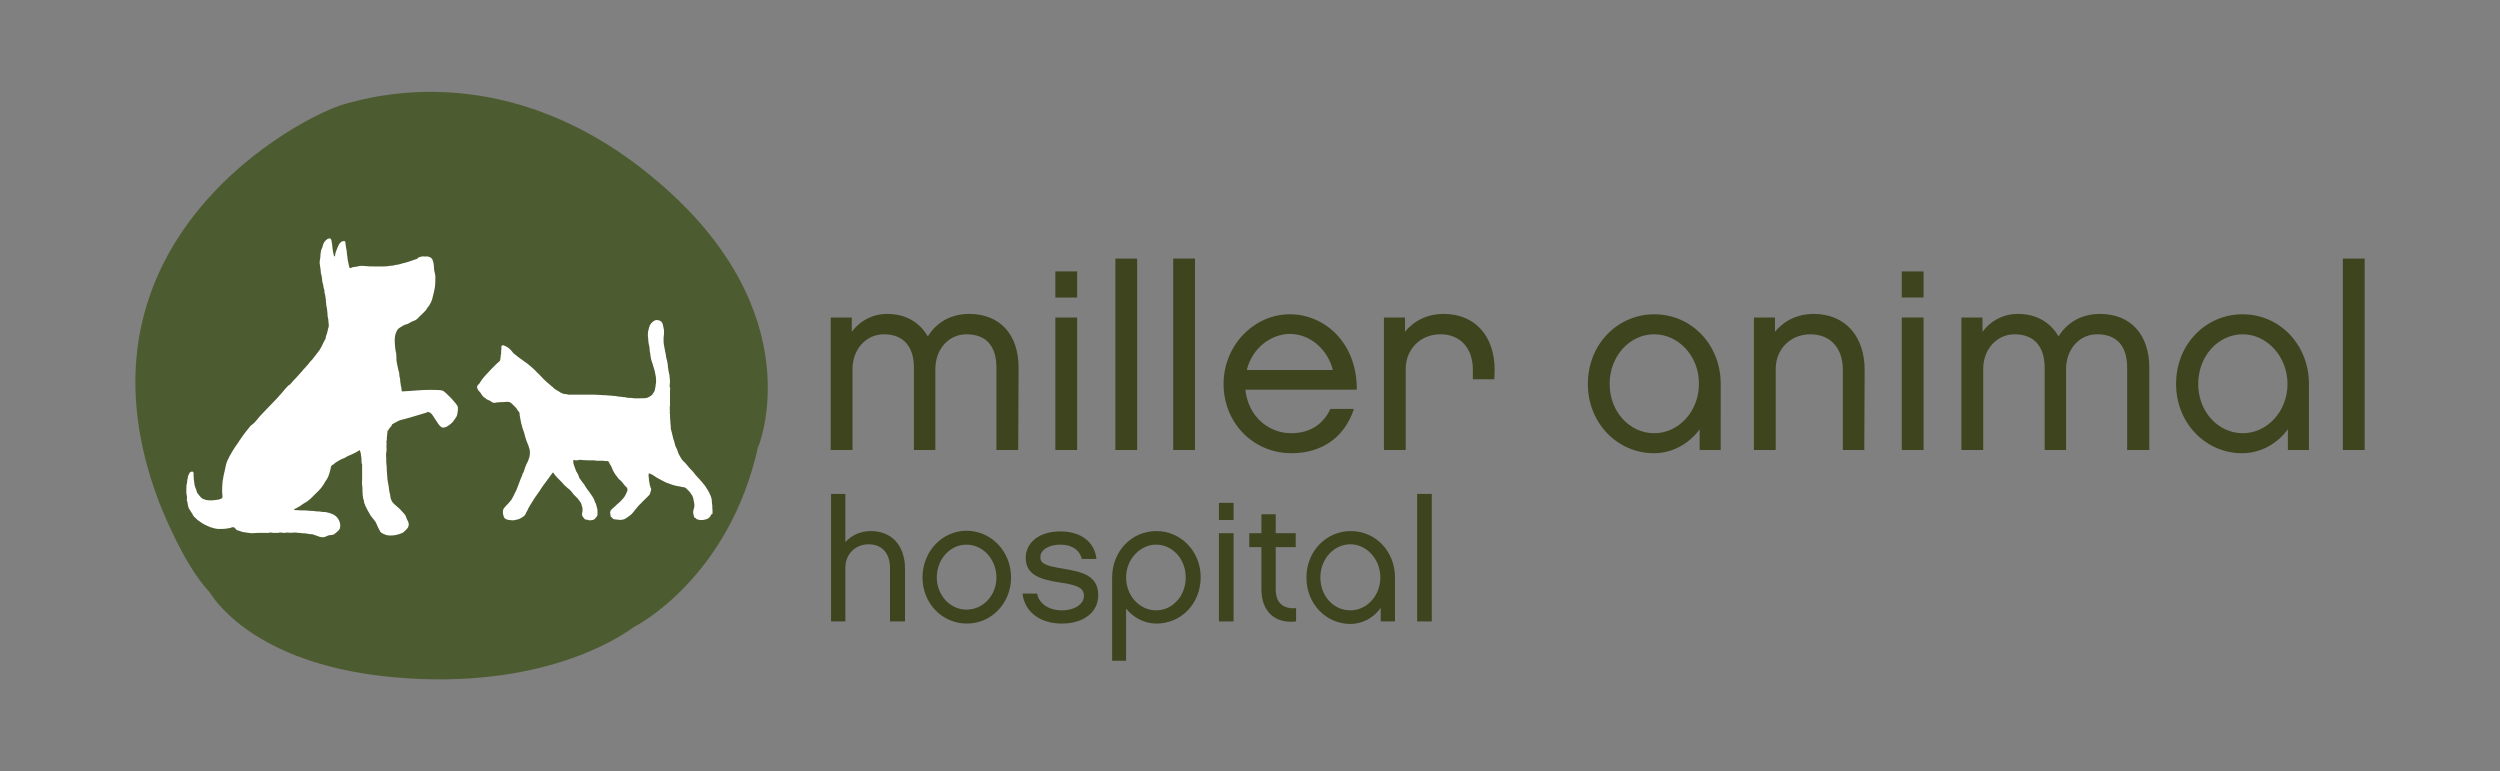 <?xml version="1.0" encoding="utf-8"?>
<!-- Generator: Adobe Illustrator 25.4.1, SVG Export Plug-In . SVG Version: 6.00 Build 0)  -->
<svg version="1.1" id="Layer_1" xmlns="http://www.w3.org/2000/svg" xmlns:xlink="http://www.w3.org/1999/xlink" x="0px" y="0px"
	 viewBox="0 0 700 216" style="enable-background:new 0 0 700 216;" xml:space="preserve">
<rect x="0" y="0" width="700" height="216" fill="#808080" stroke="none"/>
<style type="text/css">
	.st0{fill:#4D5B31;}
	.st1{fill:#FFFFFF;}
	.st2{fill:#3D441E;}
</style>
<g>
	<path class="st0" d="M183.9,50.6C142.8,15.8,104.3,27,96.6,29.1c-12.1,3.3-79.8,38.4-52.1,111.4c0,0,6.7,17.5,14.1,25.2
		c2.3,3.7,14.7,20.8,52.4,24c40.2,3.4,61.9-10.8,66.3-14c0.2-0.1,0.3-0.2,0.5-0.3c0,0,26.4-13.4,34.5-50.5c0-0.2,0.1-0.4,0.1-0.7
		c0,0.3-0.1,0.6-0.1,1C212.3,125.2,227.9,87.8,183.9,50.6z"/>
	<path class="st1" d="M199.5,143.6c0-0.3,0-0.5,0-0.8c-0.1-0.5,0-1.1-0.1-1.6c-0.1-0.4-0.1-0.8-0.1-1.2c-0.1-0.7-0.4-1.4-0.7-2
		c-0.2-0.4-0.4-0.8-0.7-1.2c-0.2-0.3-0.3-0.5-0.5-0.8c-0.2-0.2-0.4-0.4-0.5-0.6c-0.5-0.6-1-1.2-1.6-1.8c-0.2-0.3-0.5-0.5-0.7-0.8
		c-0.4-0.6-0.9-1.1-1.4-1.6l-0.1-0.1c-0.3-0.4-0.7-0.8-1-1.2c-0.2-0.3-0.5-0.5-0.8-0.8c-0.2-0.2-0.4-0.5-0.6-0.8
		c-0.1-0.2-0.3-0.5-0.4-0.7c-0.2-0.3-0.4-0.7-0.5-1.1c-0.1-0.3-0.2-0.7-0.4-1s-0.3-0.7-0.4-1c-0.1-0.6-0.3-1.1-0.5-1.7
		c-0.1-0.4-0.2-0.9-0.3-1.3c-0.1-0.3-0.1-0.5-0.2-0.8c-0.2-0.5-0.2-1-0.2-1.5c-0.1-0.4-0.1-0.9-0.1-1.3c-0.1-0.5-0.1-1.1-0.1-1.6
		c0-0.1,0-0.2,0-0.3c-0.2-0.5,0.1-1-0.1-1.5c0.1-0.1,0.1-0.3,0-0.4c0-0.1,0.1-0.3,0.1-0.5c0-1.4,0-2.8,0-4.2c0-0.1,0-0.2,0-0.3
		c0.1-0.2,0.1-0.4,0-0.5c-0.1-0.2-0.1-0.5-0.1-0.7c0-0.3,0.1-0.7,0.1-1c0-0.4-0.1-0.9-0.1-1.3c0-0.4-0.1-0.8-0.2-1.2
		c-0.1-0.4-0.2-0.8-0.2-1.2c-0.1-0.3-0.1-0.6-0.1-0.9c-0.1-0.7-0.2-1.3-0.4-2c0-0.1-0.1-0.2-0.1-0.3c0-0.6-0.2-1.2-0.3-1.8
		c-0.1-0.5-0.2-1-0.3-1.6c-0.1-0.4-0.1-0.9-0.1-1.3c0-0.3,0-0.6,0-0.8c0-0.3,0.1-0.5,0.1-0.8c0-0.6,0.1-1.2-0.1-1.8
		c-0.1-0.3-0.1-0.7-0.2-1c0-0.1-0.2-0.5-0.2-0.5c-0.4-0.8-1.5-0.8-1.6-0.8c-0.2,0-0.4,0.1-0.6,0.2c-0.7,0.4-1.2,1-1.4,1.7
		s-0.4,1.4-0.4,2.1c0,0.4,0,0.8,0.1,1.2c0,0.4,0,0.8,0.1,1.1c0,0.2,0,0.4,0.1,0.6c0.1,0.4,0.2,0.9,0.2,1.3c0,0.3,0,0.6,0.1,0.9
		c0.1,0.2,0.1,0.5,0.1,0.7c0.1,0.4,0.1,0.7,0.2,1.1c0,0.2,0.1,0.4,0.2,0.7c0.1,0.2,0.1,0.4,0.2,0.6c0.2,0.7,0.4,1.3,0.6,2
		c0.1,0.5,0.2,1,0.3,1.5s0.1,1,0.1,1.5c0,0.3,0,0.5-0.1,0.8c0,0.3,0,0.5-0.1,0.8c0,0.2-0.1,0.3-0.1,0.5c0,0.5-0.3,0.8-0.5,1.2
		c-0.3,0.6-0.9,0.9-1.5,1.2c-0.4,0.2-0.9,0.2-1.4,0.2c-0.8,0-1.7,0.1-2.6,0c-0.4-0.1-0.9-0.1-1.3-0.1c-0.1,0-0.1,0-0.2,0
		c-0.3-0.1-0.7-0.1-1-0.2c-0.3,0-0.6,0-0.9-0.1c-0.5,0-1.1-0.1-1.6-0.2c-0.3-0.1-0.7,0-1.1-0.1c-0.4-0.1-0.9,0-1.3-0.1
		c-0.5-0.1-1.1,0-1.6-0.1c-1.1-0.1-2.3-0.1-3.4-0.1c-0.4,0-0.7,0-1.1,0c-0.4,0-0.7,0-1.1,0c-1.1,0-2.3,0-3.4,0c-0.1,0-0.2,0-0.2,0
		c-0.4-0.1-0.8-0.2-1.2-0.2s-0.7-0.3-1.1-0.4c-0.3-0.3-0.7-0.4-1.1-0.7c-0.3-0.2-0.6-0.3-0.9-0.7c0-0.1-0.1-0.1-0.1-0.1
		c-0.2-0.1-0.4-0.3-0.5-0.4c-0.5-0.4-0.9-0.8-1.4-1.2c-0.4-0.4-0.9-0.8-1.3-1.3c-0.4-0.4-0.8-0.9-1.3-1.3c-0.3-0.3-0.6-0.7-1-1
		c-0.6-0.5-1.2-1.1-1.9-1.6c-0.7-0.4-1.3-1-2-1.4c-0.5-0.4-1-0.8-1.5-1.2c-0.3-0.2-0.4-0.5-0.7-0.8c-0.6-0.7-1.3-1.2-2.2-1.5
		c-0.2-0.1-0.3,0-0.5,0.1c-0.1,0.1-0.2,0.2-0.1,0.4c0,0.1,0,0.2,0,0.2c0,0.3,0,0.6-0.1,1c0,0.3,0.1,0.7-0.1,1l0,0c0,0.3,0,0.7-0.1,1
		c0,0.2,0,0.5-0.2,0.7c-0.3,0.3-0.7,0.6-1,0.9c-0.9,0.9-1.8,1.8-2.7,2.8c-0.4,0.4-0.8,0.9-1.2,1.4c-0.2,0.3-0.4,0.6-0.6,0.9
		c-0.1,0.2-0.3,0.5-0.5,0.6c-0.2,0.2-0.4,0.5-0.3,0.8c0,0.1,0,0.2,0.1,0.3c0.1,0.4,0.4,0.7,0.7,1c0.1,0.1,0.2,0.2,0.2,0.3
		c0.3,0.5,0.6,0.9,1,1.2c0.1,0.1,0.2,0.1,0.3,0.2c0.2,0.2,0.5,0.4,0.8,0.5s0.5,0.2,0.8,0.4c0.3,0.3,0.7,0.4,1.1,0.4
		c0.1,0,0.2-0.1,0.3-0.1c0.4,0,0.8-0.1,1.2-0.1c0.2,0,0.3,0,0.5,0c0.5,0,0.9-0.1,1.4-0.1s0.9,0.1,1.3,0.5c0.4,0.4,0.8,0.8,1.2,1.2
		c0,0,0.1,0,0.1,0.1c0.1,0.3,0.4,0.6,0.6,0.9c0.2,0.2,0.3,0.4,0.3,0.7s0,0.5,0.1,0.8c0.1,0.4,0.1,0.8,0.2,1.1
		c0.1,0.4,0.1,0.8,0.3,1.2l0,0c0.1,0.5,0.2,1,0.4,1.4c0.2,0.6,0.4,1.1,0.5,1.7c0.1,0.4,0.3,0.9,0.4,1.3c0.1,0.3,0.3,0.6,0.4,1
		c0.1,0.2,0.2,0.3,0.2,0.5c0.1,0.3,0.2,0.7,0.3,1c0,0.2,0.1,0.5,0.1,0.7c-0.1,0.3,0,0.7-0.1,1c0,0.2-0.1,0.3-0.1,0.5
		c0,0.1-0.1,0.2-0.1,0.2c-0.1,0.4-0.2,0.7-0.4,1.1c-0.2,0.4-0.4,0.7-0.5,1.1c-0.1,0.2-0.2,0.4-0.2,0.5c-0.1,0.4-0.3,0.8-0.4,1.2
		c-0.1,0.2-0.3,0.4-0.3,0.6c-0.1,0.3-0.2,0.5-0.3,0.8c-0.1,0.2-0.2,0.5-0.3,0.7c-0.2,0.5-0.4,1.1-0.6,1.6c-0.2,0.4-0.3,0.9-0.5,1.3
		c-0.2,0.4-0.4,0.8-0.6,1.2c-0.1,0.3-0.3,0.5-0.4,0.8c-0.2,0.4-0.4,0.8-0.7,1.1c-0.4,0.5-0.8,0.9-1.2,1.3c-0.2,0.2-0.4,0.5-0.6,0.7
		c-0.2,0.3-0.3,0.7-0.3,1.1c0,0.4,0.1,0.7,0.2,1.1c0.1,0.4,0.4,0.8,0.8,0.9c0.3,0.1,0.5,0.2,0.8,0.2c0.5,0,1,0.2,1.6,0
		c0.3-0.1,0.6-0.1,0.9-0.2c0.4-0.1,0.7-0.3,1-0.5c0.6-0.3,1-0.7,1.2-1.3c0-0.1,0.1-0.1,0.1-0.2c0.1-0.2,0.2-0.4,0.3-0.5
		c0.1-0.2,0.1-0.4,0.2-0.5c0.4-0.7,0.8-1.4,1.2-2c0.3-0.5,0.6-1,0.9-1.4c0.3-0.5,0.7-0.9,1-1.4s0.6-0.9,0.9-1.4
		c0.4-0.5,0.8-1.1,1.2-1.6c0.3-0.4,0.6-0.8,0.8-1.1c0.3-0.4,0.5-0.7,0.8-1.1c0.1-0.1,0.2-0.1,0.3,0c0,0.1,0.1,0.1,0.1,0.2
		c0.3,0.4,0.6,0.8,1,1.2s0.8,0.8,1.2,1.2c0.3,0.3,0.5,0.6,0.7,0.8c0.3,0.3,0.7,0.6,1,0.9c0.1,0.1,0.3,0.2,0.4,0.3
		c0.4,0.4,0.8,0.8,1.1,1.3c0.3,0.3,0.5,0.6,0.8,0.8c0.1,0.1,0.2,0.3,0.4,0.4c0.2,0.3,0.4,0.5,0.6,0.8c0.2,0.3,0.4,0.5,0.5,0.9
		c0.2,0.6,0.4,1.2,0.3,1.8c0,0.2,0,0.4-0.1,0.6c-0.1,0.4,0,0.8,0.2,1.1c0.1,0.2,0.3,0.3,0.4,0.5c0.1,0.2,0.3,0.2,0.5,0.3
		c0.2,0,0.4,0,0.6,0.1c0.4,0.2,0.9,0,1.3,0c0.3-0.1,0.6-0.3,0.8-0.6s0.6-0.6,0.5-1.1c0-0.3,0-0.7,0-1s-0.1-0.6-0.2-0.9
		c-0.1-0.3-0.1-0.6-0.2-0.8c-0.1-0.3-0.3-0.6-0.4-0.9c-0.1-0.4-0.3-0.8-0.5-1.1c-0.5-0.7-0.9-1.4-1.5-2.1c-0.2-0.3-0.4-0.6-0.6-0.9
		c-0.2-0.3-0.3-0.6-0.6-0.9c-0.3-0.3-0.5-0.7-0.8-1.1c-0.1-0.2-0.4-0.4-0.4-0.7c-0.1-0.5-0.4-0.9-0.6-1.3c-0.1-0.1-0.2-0.2-0.2-0.4
		c-0.2-0.4-0.3-0.8-0.5-1.3s-0.3-0.9-0.3-1.5c0-0.2,0.1-0.3,0.2-0.2c0.2,0,0.3,0.1,0.5,0.1c0.3,0,0.5,0,0.8-0.1s0.7,0,1,0
		c0.6,0.1,1.1,0,1.7,0.1c0.3,0,0.5,0,0.8,0s0.5,0,0.8,0s0.5,0.1,0.8,0.1c0.5,0,1,0,1.5,0c0.1,0,0.1,0,0.2,0c0.4,0.1,0.9,0.1,1.3,0.1
		c0.2,0,0.3,0.1,0.4,0.3c0.1,0.3,0.3,0.6,0.5,0.9c0.2,0.4,0.4,0.7,0.5,1.1c0.2,0.4,0.4,0.9,0.7,1.3c0.3,0.4,0.6,0.8,0.9,1.2
		c0.1,0.2,0.3,0.4,0.5,0.5c0.2,0.2,0.4,0.3,0.6,0.6c0.2,0.3,0.5,0.6,0.7,0.9c0.2,0.2,0.4,0.4,0.6,0.6c0.1,0.1,0.1,0.1,0.1,0.2
		c0.2,0.3,0.1,0.6,0,0.9c-0.3,0.6-0.5,1.2-0.9,1.7c-0.3,0.4-0.7,0.8-1.1,1.2c-0.2,0.2-0.5,0.5-0.8,0.7c-0.4,0.4-0.8,0.8-1.2,1.1
		c-0.5,0.4-0.9,0.9-0.7,1.6c0,0.2,0.1,0.4,0.1,0.6c0,0.1,0,0.3,0.2,0.3c0.1,0,0.2,0.2,0.2,0.2c0.2,0.2,0.4,0.4,0.7,0.4
		c0.4,0.1,0.8,0.1,1.1,0.1c0.1,0,0.3,0.1,0.4,0.1c0.2,0,0.4-0.1,0.6-0.1c0.4,0,0.8-0.2,1.1-0.4c0.5-0.3,1-0.7,1.5-1.1
		c0.4-0.4,0.7-0.8,1-1.2s0.7-0.8,1-1.2c0.3-0.3,0.6-0.6,0.8-0.8c0.3-0.3,0.6-0.7,1-1c0.2-0.2,0.4-0.4,0.6-0.6
		c0.2-0.2,0.4-0.4,0.6-0.6c0.1-0.1,0.2-0.2,0.2-0.4c0.1-0.4,0.3-0.7,0.3-1.1c0.1-0.1,0-0.2,0-0.3c-0.2-0.3-0.2-0.6-0.3-0.9
		c-0.1-0.2-0.1-0.3-0.1-0.5c-0.1-0.3-0.1-0.6-0.2-1c0-0.2,0-0.3,0-0.5c-0.1-0.3-0.1-0.6-0.1-0.9c0-0.2,0.1-0.4,0.1-0.5
		c0.1,0.1,0.3,0.1,0.4,0.2c0,0,0,0,0.1,0c0.4,0.2,0.8,0.4,1.2,0.7c0.7,0.5,1.4,0.8,2.1,1.2c0.7,0.4,1.4,0.7,2.1,0.9
		c0.5,0.2,1.1,0.4,1.6,0.5s1.1,0.2,1.6,0.3c0.1,0,0.2,0.1,0.4,0.1c0.4,0,0.7,0.1,1,0.4c0.5,0.5,1,0.9,1.3,1.5
		c0.1,0.1,0.2,0.3,0.3,0.4c0.4,0.7,0.4,1.5,0.6,2.3c0.1,0.6,0,1.2-0.2,1.7c-0.2,0.6-0.1,1.2,0.1,1.8c0,0.2,0.1,0.4,0.3,0.5
		c0.2,0,0.3,0.2,0.4,0.3c0.1,0.1,0.1,0.1,0.2,0.1c0.4,0.1,0.8,0.3,1.3,0.2c0.3,0,0.5,0,0.8-0.1c0.6-0.1,1.1-0.3,1.5-0.8
		c0.1-0.1,0.2-0.3,0.2-0.4v-0.1c0.3,0,0.3-0.3,0.3-0.5C199.6,144.2,199.5,143.9,199.5,143.6z"/>
	<path class="st1" d="M124,109.4c-0.9-0.4-6.2-0.2-7-0.1c-0.6,0.1-3.2,0.2-4.5,0.3c0-0.2,0-0.4-0.1-0.6c0-0.1,0-0.3,0-0.4
		c-0.2-0.5-0.2-1.1-0.3-1.6c-0.1-0.3,0-0.7-0.1-1c-0.1-0.4-0.2-0.7-0.2-1.1c0-0.1,0-0.2,0-0.3c-0.1-0.4-0.2-0.8-0.3-1.2
		c-0.1-0.6-0.3-1.2-0.4-1.9c0-0.2-0.1-0.5-0.1-0.7c0-0.3,0-0.6,0-0.9c-0.1-0.4,0-0.8-0.1-1.1c-0.2-0.6-0.2-1.3-0.3-1.9
		c-0.1-1.3-0.2-2.6,0.3-3.8c0.1-0.3,0.3-0.6,0.4-0.8c0.5-0.6,1.1-0.8,1.7-1.2c0.5-0.3,1.2-0.3,1.7-0.7c0.3-0.2,0.6-0.4,1-0.5
		c0.6-0.2,1.1-0.5,1.5-1c0.1-0.1,0.2-0.2,0.3-0.3c0.6-0.6,1.2-1.1,1.7-1.7c0.3-0.3,0.4-0.8,0.8-1.1c0.1-0.1,0.1-0.2,0.2-0.3
		c0.2-0.3,0.3-0.6,0.5-0.9c0.1-0.3,0.2-0.5,0.3-0.8c0.1-0.4,0.2-0.8,0.3-1.2c0.2-0.8,0.4-1.6,0.5-2.4s0.1-1.6,0.1-2.4
		c0-0.4,0-0.8-0.1-1.1c-0.2-0.7-0.3-1.3-0.3-2c0-0.6-0.1-1.1-0.3-1.7c-0.2-0.7-0.6-0.9-1.1-1.1s-1,0-1.5-0.1s-0.9,0.2-1.3,0.2
		c0,0-0.1,0-0.1,0.1c-0.3,0.4-0.7,0.5-1.1,0.6c-0.9,0.3-1.9,0.7-2.8,0.9c-0.6,0.1-1.3,0.4-1.9,0.5c-0.4,0-0.7,0.1-1.1,0.2
		c-0.2,0-0.3,0.1-0.5,0.1c-0.3,0-0.7,0-1,0.1c-0.5,0.1-1,0.1-1.5,0.1c-0.9,0-1.7,0-2.6,0c-0.8,0-1.6,0-2.4-0.1
		c-0.7-0.1-1.5-0.1-2.2,0.1c-0.1,0-0.3,0.1-0.5,0.1c-0.4,0-0.9,0.1-1.3,0.3c-0.3,0.1-0.4,0.1-0.5-0.2c-0.1-0.6-0.3-1.2-0.4-1.8
		c-0.1-0.5-0.1-1-0.2-1.5c-0.1-0.7-0.1-1.4-0.3-2.1c-0.1-0.5-0.1-1-0.2-1.5c0-0.2-0.1-0.4-0.3-0.4c-0.3,0-0.5,0-0.8,0.2
		c-0.5,0.3-0.8,0.9-1,1.4c-0.3,0.8-0.8,1.7-0.8,2.6c0,0.1-0.1,0.1-0.1,0.2c0-0.1,0-0.1-0.1-0.2l-0.1-0.1c-0.3-1-0.4-2-0.5-3
		c0-0.5-0.2-0.9-0.2-1.3c0-0.2-0.2-0.4-0.3-0.5c-0.2-0.1-0.6,0-0.8,0.1c-0.5,0.4-1,0.8-1.2,1.5c-0.1,0.3-0.2,0.7-0.3,1
		c-0.4,0.7-0.4,1.4-0.5,2.2c0,0.3,0,0.7-0.1,1c-0.1,0.4-0.1,0.8-0.1,1.1c0.1,0.7,0.2,1.4,0.3,2.1c0,0.3,0,0.6,0.1,0.9
		c0.2,0.5,0.2,1.1,0.3,1.6c0,0.3,0,0.5,0.1,0.8c0.3,0.7,0.2,1.4,0.5,2.1c0.1,0.3,0,0.6,0.1,0.9c0.2,0.5,0.2,1.1,0.3,1.6
		c0.1,0.4,0,0.7,0.1,1.1c0.1,0.3,0,0.6,0.1,0.9c0.2,0.7,0.2,1.4,0.3,2.1c0,0.4,0,0.7,0.1,1.1c0.2,0.5,0.1,1,0.2,1.6
		c0.1,0.5,0.1,1-0.1,1.4c-0.1,0.4-0.2,0.8-0.3,1.3c-0.1,0.5-0.5,1-0.4,1.6l-0.1,0.1c-0.4,0.7-0.7,1.4-1.1,2.2
		c-0.3,0.6-0.7,1.2-1.2,1.8s-0.9,1.2-1.4,1.8c-0.4,0.4-0.8,0.8-1.1,1.3c-0.1,0.1-0.2,0.2-0.3,0.3c-0.2,0.2-0.4,0.5-0.6,0.7
		c-0.3,0.3-0.6,0.6-0.8,0.9c-0.6,0.7-1.2,1.3-1.8,2c-0.4,0.4-0.8,0.8-1.2,1.3c-0.2,0.2-0.4,0.5-0.6,0.6c-0.3,0.1-0.4,0.3-0.6,0.5
		c-0.5,0.5-0.9,1-1.3,1.5c-0.5,0.6-1.1,1.2-1.6,1.8c-1,1-1.9,2-2.9,3c-0.6,0.6-1.2,1.3-1.8,1.9c-0.7,0.8-1.3,1.7-2.2,2.4
		c-0.2,0.1-0.3,0.2-0.5,0.4c-0.4,0.5-0.8,1-1.2,1.5c-0.5,0.7-1.1,1.4-1.6,2.2c-0.3,0.4-0.5,0.8-0.8,1.2c-0.5,0.7-1,1.4-1.4,2.1
		c-0.5,0.8-0.9,1.6-1.3,2.4c-0.3,0.6-0.5,1.2-0.6,1.8c-0.1,0.5-0.2,1-0.3,1.4c-0.3,1-0.4,2.1-0.6,3.1c-0.1,0.9-0.1,1.9-0.1,2.8
		c0,0.4,0.1,0.8,0.1,1.2s-0.1,0.5-0.5,0.7c-0.8,0.3-1.6,0.3-2.4,0.4c-0.6,0-1.1,0-1.7-0.1c-0.1,0-0.1,0-0.2-0.1
		c-0.5-0.1-1-0.3-1.3-0.7c-0.3-0.3-0.6-0.7-0.9-1.1c-0.2-0.2-0.2-0.5-0.3-0.8c-0.2-0.7-0.6-1.3-0.6-2.1c-0.1-0.7-0.2-1.4-0.2-2.1
		c0-0.2,0-0.4,0-0.6c0-0.4-0.4-0.6-0.7-0.4c-0.2,0.1-0.4,0.2-0.4,0.3c-0.2,0.4-0.5,0.8-0.5,1.3c-0.1,0.4-0.2,0.8-0.2,1.2
		s-0.2,0.8-0.2,1.2c0,0.9-0.1,1.8,0.1,2.7c0.1,0.4,0.1,0.7,0,1.1c0,0.1,0,0.2,0.1,0.4c0.1,0.4,0.2,0.8,0.2,1.1
		c0.1,0.5,0.2,0.9,0.5,1.3c0.3,0.4,0.4,0.7,0.7,1.1c0.2,0.4,0.4,0.8,0.8,1.1c0.4,0.4,0.8,0.8,1.3,1.1c0.9,0.7,2,1.2,3,1.6
		c0.9,0.3,1.9,0.6,2.9,0.5c0.5,0,1.1,0,1.6-0.1s0.9-0.1,1.4-0.3s0.9-0.1,1.2,0.4c0.1,0.2,0.3,0.3,0.5,0.4c0.6,0.1,1.1,0.4,1.7,0.5
		c0.5,0,1,0.2,1.5,0.2c0.2,0,0.5,0.1,0.7,0.1c0.6,0,1.3-0.1,1.9-0.1c0.7,0,1.5,0,2.2,0c0.3,0,0.7,0.1,1-0.1c0.1,0,0.2,0,0.3,0
		c0.2,0,0.4,0.1,0.6,0.1c0.4,0,0.8,0,1.2,0c0.2,0,0.5,0,0.7-0.1c0.6-0.1,1.3,0.3,1.9,0c0.8,0.1,1.6,0.1,2.4,0c0.1,0,0.3,0,0.3,0
		c0.3,0.1,0.6,0.1,0.9,0.1s0.6,0.1,0.8,0.1c0.4,0,0.9,0,1.3,0.1c0.5,0.1,1.1,0.2,1.6,0.2c0.1,0,0.2,0,0.3,0.1
		c0.6,0.2,1.1,0.4,1.7,0.6c0.7,0.2,1.4,0.2,2-0.2c0.4-0.2,0.8-0.3,1.2-0.3c0.4,0,0.8-0.1,1.1-0.4c0.4-0.3,0.7-0.6,1-0.9
		c0.2-0.2,0.4-0.5,0.4-0.7c0.1-0.4,0.1-0.9,0-1.3c-0.3-1.2-1-2.1-2.2-2.6c-0.6-0.2-1.1-0.4-1.7-0.5c-0.4-0.1-0.9,0-1.3-0.1
		c-0.6-0.2-1.3,0-1.9-0.2c-0.5-0.1-1,0-1.5-0.1c-0.8-0.1-1.7-0.1-2.5-0.1c-0.5,0-1.1-0.1-1.6-0.1c-0.1,0-0.2-0.1-0.2-0.1
		c0.1-0.1,0.1-0.1,0.2-0.2c0.3-0.1,0.6-0.3,0.8-0.4c0.6-0.3,1.1-0.7,1.7-1.1c0.8-0.4,1.6-1,2.3-1.7c0.7-0.7,1.4-1.4,2.1-2.1
		c0.5-0.5,0.9-1.1,1.3-1.7c0.1-0.1,0.1-0.3,0.2-0.4c0.5-0.7,1-1.4,1.2-2.2c0.2-0.6,0.4-1.2,0.5-1.8c0-0.4,0.2-0.9,0.7-1
		c0,0,0,0,0.1-0.1c0.5-0.5,1.1-0.8,1.6-1.1s1-0.5,1.5-0.7c0.3-0.1,0.6-0.4,0.9-0.5c0.9-0.4,1.9-0.8,2.7-1.3c0.2-0.1,0.4-0.2,0.6-0.4
		c0.1,0.2,0.2,0.4,0.2,0.6c0,0.1,0.1,0.1,0.1,0.2c0.1,0.5,0.1,1,0.2,1.5c0.1,0.6-0.1,1.2,0.2,1.8c0,1.4,0,2.7,0,4.1
		c0,0.5-0.1,1,0,1.5c0.1,0.6,0.1,1.3,0.1,2c0,0.6,0.1,1.3,0.2,1.9c0,0.2,0.2,0.4,0.2,0.6c0,0.5,0.2,0.9,0.4,1.4
		c0.4,0.9,0.9,1.8,1.4,2.6c0,0.1,0.1,0.1,0.1,0.2c0.4,0.5,0.8,1,1.2,1.5c0.3,0.4,0.4,0.8,0.6,1.2c0.2,0.5,0.5,1,0.7,1.4
		c0.1,0.2,0.1,0.3,0.3,0.5c0.4,0.4,0.9,0.5,1.3,0.7c0.3,0.1,0.5,0.2,0.8,0.2c1,0.1,1.9,0,2.9-0.3c0.5-0.2,1-0.3,1.4-0.6
		c0.3-0.2,0.6-0.6,0.9-0.9c0.2-0.2,0.4-0.4,0.4-0.6c0.2-0.4,0.2-0.9,0-1.4c-0.3-0.5-0.5-1.1-0.7-1.6c-0.1-0.1-0.1-0.3-0.2-0.4
		c-0.6-0.6-1.1-1.3-1.8-1.9c-0.6-0.5-1.2-1-1.7-1.6c-0.1-0.1-0.1-0.2-0.2-0.3c-0.2-0.4-0.4-0.9-0.4-1.4c-0.1-0.8-0.4-1.5-0.4-2.3
		c-0.1-0.8-0.3-1.5-0.4-2.3c-0.1-0.9-0.1-1.8-0.2-2.7c0-0.5,0-1-0.1-1.6c-0.1-0.8,0-1.6-0.1-2.4c0-0.4,0-0.8,0.1-1.2s0-0.9,0-1.3
		c0-0.5,0.1-1,0-1.4c0-0.1,0-0.2,0-0.2c0.2-0.3,0.1-0.6,0.1-0.8c0-0.3,0.1-0.6,0.1-0.9c0-0.4,0.1-0.7,0.1-1.1c0-0.1,0.1-0.2,0.2-0.2
		c0.3-0.7,0.7-0.9,0.9-1.2l0,0l0.2-0.5c1-0.6,2.2-1.2,2.4-1.2c0.4,0,7.3-2.1,7.3-2.1s0.1-0.1,0.2-0.2l0.9,0.3v0.1
		c0.5,0.1,2,3.3,3,3.9c1,0.6,2.7-1,2.7-1c0.6-0.4,1.6-2.1,1.6-2.1c0.2-0.5,0.4-2,0.3-2.6C127.9,113,124.8,109.8,124,109.4z"/>
	<g>
		<path class="st2" d="M285.1,126H279v-23.1c0-5.8-2.7-9.3-8.4-9.3c-5,0-8.7,4.2-8.7,9.7V126h-6v-23.1c0-5.8-2.9-9.3-8.4-9.3
			c-5,0-8.8,4.2-8.8,9.7V126h-6.1V88.9h5.9v4c2.3-3.1,5.8-5,9.9-5c5.3,0,9.1,2.4,11.4,6.3c2.3-3.8,6.3-6.3,11.6-6.3
			c8.6,0,13.8,5.8,13.8,15L285.1,126L285.1,126z"/>
		<path class="st2" d="M301.6,83.3h-6.1V76h6.1V83.3z M301.6,126h-6.1V88.9h6.1V126z"/>
		<path class="st2" d="M318.4,126h-6.1V72.4h6.1V126z"/>
		<path class="st2" d="M334.6,126h-6.1V72.4h6.1V126z"/>
		<path class="st2" d="M379.1,114.5c-2.6,7.9-8.9,12.4-17.5,12.4c-10.7,0-19-8.5-19-19.4c0-10.7,8.4-19.5,18.6-19.5
			c9.6,0,18.8,7.9,18.7,21.1h-31.2c0.8,7.7,6.7,12.2,12.8,12.2c5.3,0,9-2.5,11-6.8H379.1z M373.2,103.6c-1.5-6-6.6-10.1-12-10.1
			c-5.1,0-10.5,3.7-12.1,10.1H373.2z"/>
		<path class="st2" d="M418.4,106.2h-6v-2.7c0-5.8-3.3-9.9-9.1-9.9c-5.6,0-9.7,4.2-9.7,9.7V126h-6.1V88.9h5.9v4
			c2.5-3.1,6.3-5,10.8-5c9.1,0,14.3,6.5,14.3,15.7L418.4,106.2L418.4,106.2z"/>
		<path class="st2" d="M481.8,126h-5.9v-5.8c-2.9,4-7.6,6.7-12.8,6.7c-10.2,0-18.5-8.4-18.5-19.4c0-11.2,8.4-19.5,18.6-19.5
			c10.5,0,18.6,8.6,18.6,19.5L481.8,126L481.8,126z M463.2,93.6c-6.9,0-12.5,6.1-12.5,13.9s5.6,13.8,12.5,13.8
			c6.8,0,12.5-6.1,12.5-13.8C475.8,99.8,470,93.6,463.2,93.6z"/>
		<path class="st2" d="M522,126h-6v-22.5c0-5.7-3.2-9.9-9.1-9.9c-5.6,0-9.7,4.2-9.7,9.7V126h-6.1V88.9h5.9v4c2.5-3.1,6.3-5,10.8-5
			c9.1,0,14.3,6.5,14.3,15.7L522,126L522,126z"/>
		<path class="st2" d="M538.6,83.3h-6.1V76h6.1V83.3z M538.6,126h-6.1V88.9h6.1V126z"/>
		<path class="st2" d="M601.7,126h-6.1v-23.1c0-5.8-2.7-9.3-8.4-9.3c-5,0-8.7,4.2-8.7,9.7V126h-6v-23.1c0-5.8-2.9-9.3-8.4-9.3
			c-5,0-8.8,4.2-8.8,9.7V126h-6.1V88.9h5.9v4c2.3-3.1,5.8-5,9.9-5c5.3,0,9.1,2.4,11.4,6.3c2.3-3.8,6.3-6.3,11.6-6.3
			c8.6,0,13.8,5.8,13.8,15V126H601.7z"/>
		<path class="st2" d="M646.5,126h-5.9v-5.8c-2.9,4-7.6,6.7-12.8,6.7c-10.2,0-18.5-8.4-18.5-19.4c0-11.2,8.4-19.5,18.6-19.5
			c10.5,0,18.6,8.6,18.6,19.5L646.5,126L646.5,126z M628,93.6c-6.9,0-12.5,6.1-12.5,13.9s5.6,13.8,12.5,13.8
			c6.8,0,12.5-6.1,12.5-13.8S634.7,93.6,628,93.6z"/>
		<path class="st2" d="M662.1,126H656V72.4h6.1V126z"/>
		<path class="st2" d="M253.3,174h-4.1v-15c0-3.8-2-6.6-6-6.6c-3.7,0-6.5,2.8-6.5,6.5V174h-4v-35.7h4v13.5c1.7-1.9,4.2-3.1,7.1-3.1
			c6.1,0,9.6,4.3,9.6,10.5V174H253.3z"/>
		<path class="st2" d="M283.1,161.7c0,7.1-5.4,12.9-12.4,12.9s-12.4-5.8-12.4-12.9c0-7.2,5.4-13.1,12.4-13.1
			C277.7,148.7,283.1,154.5,283.1,161.7z M279,161.7c0-5-3.7-9.2-8.4-9.2c-4.6,0-8.3,4.1-8.3,9.2c0,4.9,3.7,9,8.3,9
			C275.3,170.7,279,166.7,279,161.7z"/>
		<path class="st2" d="M297.3,174.6c-6,0-10.4-3.2-11-8.4h4.1c0.5,2.9,3.4,4.7,6.9,4.7c3.8,0,6.2-1.9,6.2-4c0-1.7-0.7-3-6.7-3.8
			c-6-0.9-9.6-2.3-9.6-7c0-3.6,3.1-7.3,9.7-7.3c5.7,0,9.6,2.9,10.1,7.7h-4.1c-0.6-2.6-2.9-4-6-4c-3.3,0-5.6,1.5-5.6,3.5
			c0,1.8,1.4,2.4,6.2,3.2c5.5,0.9,10,1.9,10,7.5C307.5,171.5,303.3,174.6,297.3,174.6z"/>
		<path class="st2" d="M323.8,174.6c-3.4,0-6.5-1.7-8.5-4.2V185h-3.9v-23.3c0-7.3,5.4-13,12.4-13c6.8,0,12.4,5.6,12.4,13
			C336.1,169.1,330.7,174.6,323.8,174.6z M323.7,152.5c-4.5,0-8.4,4.1-8.4,9.2c0,5.1,3.8,9.2,8.4,9.2s8.3-4,8.3-9.2
			S328.3,152.5,323.7,152.5z"/>
		<path class="st2" d="M345.4,145.6h-4.1v-4.8h4.1V145.6z M345.4,174h-4.1v-24.7h4.1V174z"/>
		<path class="st2" d="M362.9,174c-5.8,0.7-9.7-2.7-9.7-9v-11.8h-3.4v-3.9h3.4V144h4v5.3h5.6v3.9h-5.6V165c0,4.4,2.7,5.5,5.7,5.3
			V174z"/>
		<path class="st2" d="M390.5,174h-3.9v-3.8c-1.9,2.7-5,4.5-8.5,4.5c-6.8,0-12.3-5.6-12.3-13s5.6-13,12.4-13c7,0,12.4,5.7,12.4,13
			V174H390.5z M378.1,152.4c-4.6,0-8.4,4.1-8.4,9.3s3.7,9.2,8.4,9.2c4.6,0,8.4-4.1,8.4-9.2C386.5,156.5,382.6,152.4,378.1,152.4z"/>
		<path class="st2" d="M400.9,174h-4.1v-35.7h4.1V174z"/>
	</g>
</g>
</svg>
